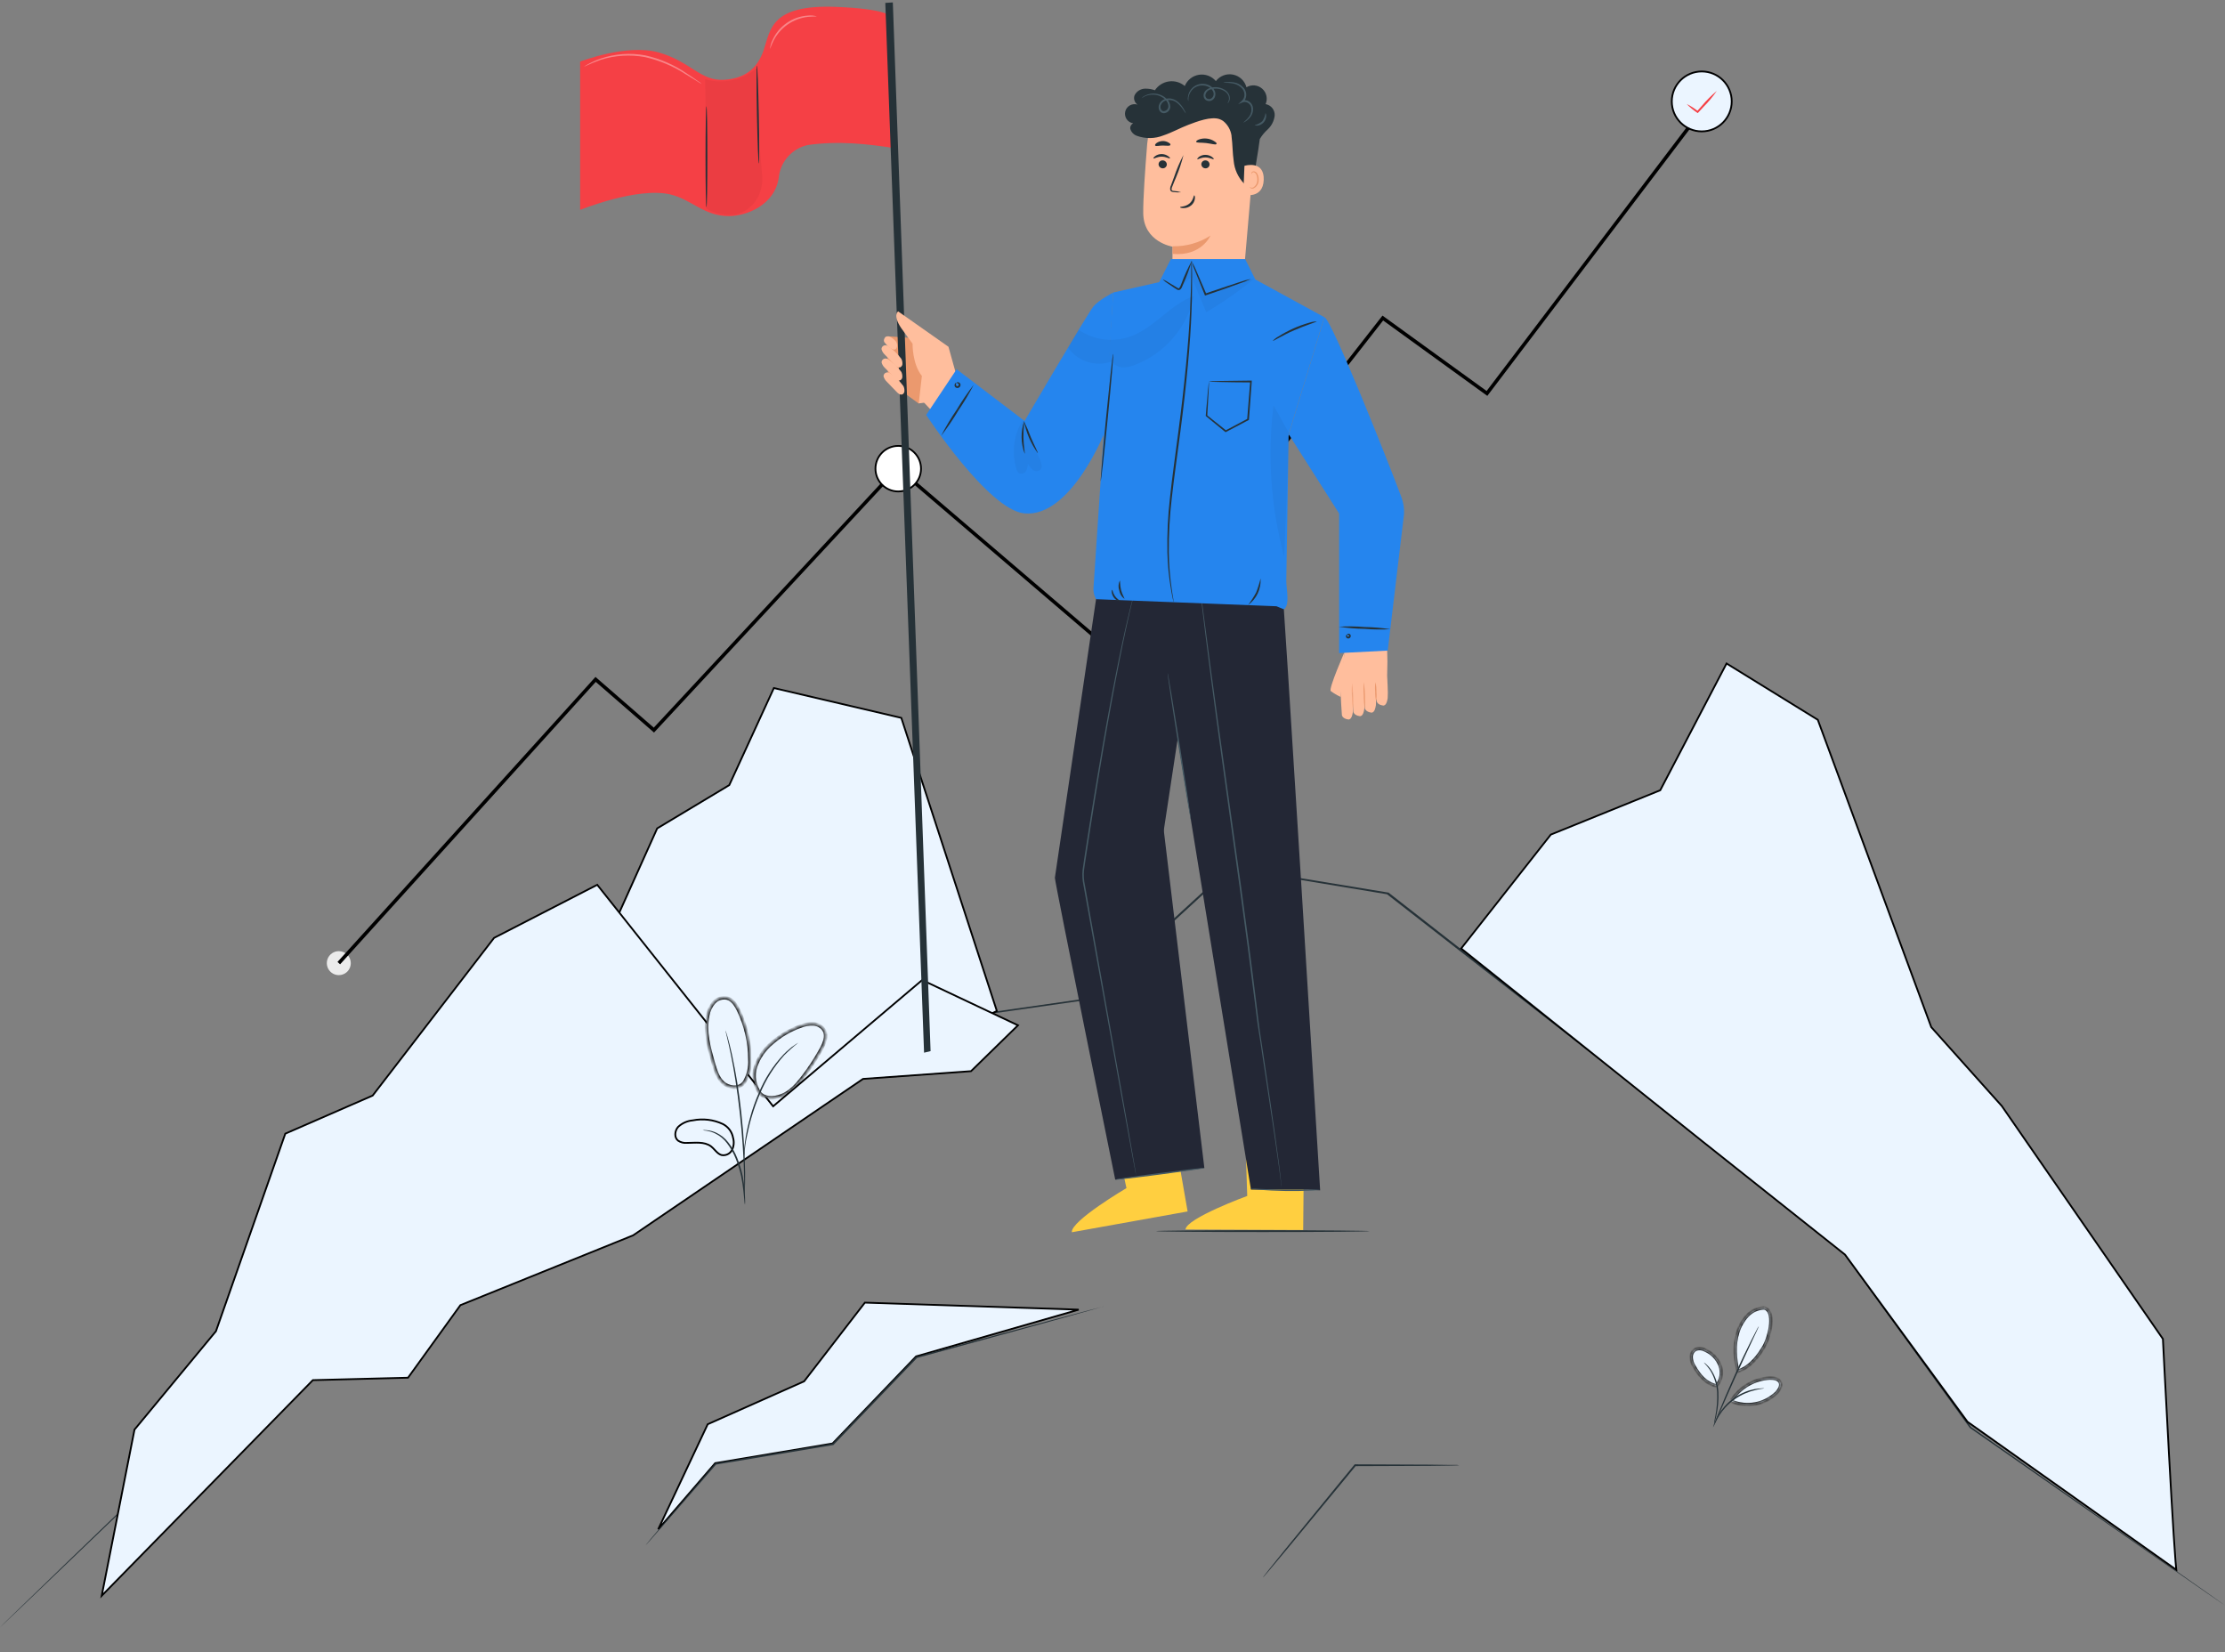 <?xml version="1.0" encoding="UTF-8"?> <svg xmlns="http://www.w3.org/2000/svg" width="629" height="467" viewBox="0 0 629 467" fill="none"><rect x="0" y="0" width="629" height="467" fill="#808080" stroke="none"/> <path d="M412.55 414.22C412.357 414.237 412.163 414.237 411.97 414.22L410.3 414.27L404.09 414.35L383.09 414.43L383.29 414.34L379.61 418.82L363.71 438.06L358.84 443.85L357.5 445.41C357.353 445.601 357.185 445.775 357 445.93C357.124 445.722 357.264 445.525 357.42 445.34L358.69 443.72L363.42 437.83L379.21 418.49C380.47 416.96 381.71 415.49 382.89 414.01L382.97 413.92H383.09L404.09 414.01L410.3 414.09H411.97C412.168 414.111 412.362 414.155 412.55 414.22Z" fill="#263238"></path> <path d="M227.261 390.488L227.319 390.463L227.358 390.413L244.499 368.214L304.937 370.198L259.051 383.39L258.986 383.408L258.939 383.457L235.367 408.027L202.268 413.573L202.179 413.588L202.12 413.657L186.078 432.277L200.066 402.591L227.261 390.488Z" fill="#EBF5FF" stroke="black" stroke-width="0.5"></path> <path d="M0 460C0 460 0.393 459.589 1.207 458.797L4.814 455.288L18.796 441.753C31.002 429.973 48.754 412.859 70.913 391.505V391.445H71.008L107.15 387.515L106.96 387.605C112.181 380.587 117.81 373.138 123.587 365.358H123.668L186.051 339.883L266.512 288.03H266.58H266.675L307.441 282.195L307.238 282.285L328.014 263.166L347.678 245.12L347.814 245H348.031L392.418 252.299H392.527L392.594 252.359L519.816 351.613C533.92 371.143 546.464 388.487 557.246 403.405L610.136 440.5L624.186 450.375L627.793 452.932C628.607 453.503 629 453.804 629 453.804L627.752 452.962L624.104 450.446L609.973 440.62L556.866 403.626L519.327 351.863L392.025 252.71L392.201 252.79L347.882 245.451L348.234 245.361L328.57 263.407L307.74 282.546L307.658 282.626H307.536L266.756 288.451L266.919 288.391L186.567 340.163L124.089 365.588L124.211 365.508L107.53 387.745V387.825H107.394L71.239 391.725L71.388 391.655C49.174 412.98 31.368 430.053 19.108 441.783L4.923 455.348L1.261 458.827C0.434 459.609 0 460 0 460Z" fill="#263238"></path> <path d="M312.11 369.23L311.86 369.32L311.1 369.55L308.17 370.39L297.17 373.46L259.17 383.87L259.29 383.81C254.61 388.68 249.55 393.96 244.29 399.42L235.64 408.42L235.58 408.48H235.5L202.35 414L202.47 413.93L187.93 430.66L183.93 435.25L182.86 436.44C182.62 436.7 182.48 436.83 182.48 436.83C182.48 436.83 182.59 436.68 182.82 436.4C183.05 436.12 183.4 435.69 183.82 435.17C184.74 434.07 186.07 432.51 187.76 430.51L202.17 413.66L202.22 413.6H202.29L235.45 408L235.31 408.07C238.12 405.14 241.01 402.13 243.95 399.07L258.95 383.47H259H259.06L297.06 373.23L308.06 370.31L311.06 369.55L311.82 369.36L312.11 369.23Z" fill="#263238"></path> <path d="M387.18 348C387.18 348.14 373.66 348.26 356.98 348.26C340.3 348.26 326.77 348.14 326.77 348C326.77 347.86 340.29 347.74 356.98 347.74C373.67 347.74 387.18 347.89 387.18 348Z" fill="#263238"></path> <path d="M316.16 186.33L253.61 132.85L254.26 132.1L316.01 184.89L390.82 89.21L420.26 110.52L480.37 31.29L481.17 31.89L420.46 111.9L391.01 90.59L316.16 186.33Z" fill="black"></path> <path d="M99.17 272.25C99.17 272.921 98.971 273.576 98.599 274.134C98.226 274.691 97.697 275.126 97.077 275.382C96.458 275.639 95.776 275.706 95.119 275.575C94.461 275.444 93.857 275.122 93.383 274.647C92.909 274.173 92.586 273.569 92.455 272.912C92.325 272.254 92.392 271.573 92.648 270.953C92.905 270.334 93.339 269.804 93.897 269.432C94.454 269.059 95.11 268.86 95.78 268.86C96.679 268.86 97.541 269.218 98.177 269.853C98.813 270.489 99.17 271.351 99.17 272.25Z" fill="#EBEBEB"></path> <path d="M96.15 272.58L95.41 271.91L168.34 191.35L184.82 205.68L250.54 134.98L251.27 135.66L184.89 207.07L168.42 192.75L96.15 272.58Z" fill="black"></path> <path d="M260.37 132.48C260.37 136.037 257.487 138.92 253.93 138.92C250.374 138.92 247.49 136.037 247.49 132.48C247.49 128.923 250.374 126.04 253.93 126.04C257.487 126.04 260.37 128.923 260.37 132.48Z" fill="white" stroke="black" stroke-width="0.5"></path> <path d="M489.55 28.67C489.55 33.348 485.758 37.14 481.08 37.14C476.403 37.14 472.61 33.348 472.61 28.67C472.61 23.992 476.403 20.2 481.08 20.2C485.758 20.2 489.55 23.992 489.55 28.67Z" fill="#EBF5FF" stroke="black" stroke-width="0.5"></path> <path d="M485.34 25.69C484.21 27.325 482.935 28.854 481.53 30.26L480.09 31.82L479.94 31.98L479.77 31.85C478.701 31.139 477.712 30.314 476.82 29.39C477.965 29.968 479.047 30.662 480.05 31.46H479.73L481.14 29.88C482.418 28.367 483.823 26.965 485.34 25.69Z" fill="#F54045"></path> <path d="M206.099 221.965L206.165 221.925L206.197 221.855L218.772 194.49L254.796 202.922L281.805 285.771L240.02 306.306L240.01 306.311L240 306.317L206.026 327.033L166.041 278.032L185.786 234.164L206.099 221.965Z" fill="#EBF5FF" stroke="black" stroke-width="0.5"></path> <path d="M218.757 312.548L260.691 277.032L287.773 289.825L274.502 302.791L244.043 304.97L243.976 304.974L243.92 305.012L178.965 349.2L130.226 368.895L130.16 368.922L130.117 368.98L115.348 389.434L88.546 390.118L88.445 390.121L88.374 390.193L28.755 451.062L38.023 404.111L61.024 376.324L61.052 376.289L61.067 376.247L80.65 320.454L105.286 309.715L105.345 309.69L105.384 309.639L139.671 265.115L168.837 250.108L218.4 312.513L218.56 312.715L218.757 312.548Z" fill="#EBF5FF" stroke="black" stroke-width="0.5"></path> <path d="M545.941 290.297L545.957 290.341L545.989 290.377L565.911 312.65L611.444 378.477L611.45 378.594L611.478 379.142C611.502 379.622 611.538 380.325 611.584 381.221C611.676 383.013 611.807 385.574 611.967 388.648C612.287 394.795 612.72 402.996 613.171 411.21C613.622 419.423 614.093 427.651 614.488 433.85C614.685 436.95 614.864 439.544 615.013 441.376C615.087 442.292 615.154 443.02 615.211 443.527C615.22 443.602 615.229 443.674 615.237 443.74L556.199 401.894L521.604 354.675L521.584 354.648L521.558 354.627L481.273 322.631L481.272 322.631L413.062 268.11L438.41 235.914L469.258 223.42L469.344 223.385L469.386 223.304L488.089 187.546L513.885 203.468L545.941 290.297Z" fill="#EBF5FF" stroke="black" stroke-width="0.5"></path> <mask id="path-15-inside-1" fill="white"> <path d="M210.48 305.87C208.87 308.16 205.74 307.4 204.29 306C202.84 304.6 202.23 302.57 201.67 300.63C200.4 296.2 199.11 291.56 200.06 287.05C200.287 285.679 200.89 284.399 201.8 283.35C202.258 282.834 202.844 282.448 203.499 282.23C204.154 282.012 204.854 281.971 205.53 282.11C207.11 282.53 208.09 284.11 208.8 285.54C210.883 289.875 211.976 294.62 212 299.43C212.145 301.68 211.616 303.922 210.48 305.87Z"></path> </mask> <path d="M210.48 305.87C208.87 308.16 205.74 307.4 204.29 306C202.84 304.6 202.23 302.57 201.67 300.63C200.4 296.2 199.11 291.56 200.06 287.05C200.287 285.679 200.89 284.399 201.8 283.35C202.258 282.834 202.844 282.448 203.499 282.23C204.154 282.012 204.854 281.971 205.53 282.11C207.11 282.53 208.09 284.11 208.8 285.54C210.883 289.875 211.976 294.62 212 299.43C212.145 301.68 211.616 303.922 210.48 305.87Z" fill="#EBF5FF"></path> <path d="M201.67 300.63L201.189 300.768L201.19 300.768L201.67 300.63ZM200.06 287.05L200.549 287.153L200.552 287.142L200.553 287.132L200.06 287.05ZM201.8 283.35L201.426 283.018L201.423 283.022L201.8 283.35ZM205.53 282.11L205.659 281.627L205.645 281.623L205.631 281.62L205.53 282.11ZM208.8 285.54L209.251 285.323L209.248 285.317L208.8 285.54ZM212 299.43L211.5 299.432L211.5 299.447L211.501 299.462L212 299.43ZM210.071 305.582C209.386 306.557 208.386 306.889 207.359 306.82C206.312 306.749 205.278 306.259 204.637 305.64L203.943 306.36C204.752 307.141 206.008 307.731 207.291 307.817C208.594 307.905 209.964 307.473 210.889 306.157L210.071 305.582ZM204.637 305.64C203.299 304.348 202.717 302.454 202.151 300.491L201.19 300.768C201.743 302.685 202.381 304.852 203.943 306.36L204.637 305.64ZM202.151 300.492C200.875 296.04 199.629 291.521 200.549 287.153L199.571 286.947C198.591 291.598 199.926 296.359 201.189 300.768L202.151 300.492ZM200.553 287.132C200.765 285.852 201.328 284.657 202.178 283.678L201.423 283.022C200.451 284.141 199.809 285.507 199.567 286.968L200.553 287.132ZM202.174 283.682C202.574 283.232 203.085 282.894 203.657 282.704L203.341 281.756C202.603 282.001 201.943 282.436 201.426 283.018L202.174 283.682ZM203.657 282.704C204.228 282.514 204.84 282.478 205.429 282.6L205.631 281.62C204.869 281.463 204.079 281.51 203.341 281.756L203.657 282.704ZM205.402 282.593C206.061 282.768 206.62 283.192 207.11 283.77C207.602 284.349 208.003 285.059 208.352 285.762L209.248 285.317C208.887 284.591 208.443 283.795 207.873 283.123C207.3 282.448 206.579 281.871 205.659 281.627L205.402 282.593ZM208.349 285.756C210.4 290.025 211.476 294.696 211.5 299.432L212.5 299.427C212.476 294.543 211.366 289.726 209.251 285.323L208.349 285.756ZM211.501 299.462C211.64 301.613 211.134 303.756 210.048 305.618L210.912 306.122C212.098 304.088 212.65 301.747 212.499 299.398L211.501 299.462Z" fill="black" mask="url(#path-15-inside-1)"></path> <path d="M195.822 316.699L195.836 316.698L195.849 316.695C198.717 316.123 201.693 316.483 204.34 317.725C205.09 318.104 205.742 318.653 206.244 319.327C206.747 320.002 207.086 320.785 207.234 321.614L207.236 321.627L207.24 321.64C207.581 322.815 207.456 324.076 206.89 325.16C206.601 325.667 206.158 326.069 205.625 326.307C205.094 326.545 204.502 326.608 203.933 326.488C203.364 326.31 202.903 325.927 202.447 325.464C202.317 325.333 202.185 325.192 202.051 325.049C201.728 324.703 201.39 324.342 201.025 324.054L201.025 324.054L201.02 324.05C200.048 323.323 198.901 323.082 197.731 323.017C197.146 322.984 196.549 322.995 195.96 323.014C195.821 323.019 195.683 323.024 195.546 323.028C195.097 323.044 194.655 323.06 194.22 323.06H194.208L194.196 323.061C193.308 323.145 192.418 322.918 191.678 322.419C191.124 321.974 190.879 321.29 190.902 320.562C190.925 319.831 191.219 319.079 191.708 318.535C192.837 317.482 194.285 316.836 195.822 316.699Z" fill="#EBF5FF" stroke="black" stroke-width="0.5"></path> <mask id="path-18-inside-2" fill="white"> <path d="M214.89 309.16C214.067 308.079 213.519 306.814 213.292 305.475C213.066 304.135 213.168 302.761 213.59 301.47C214.476 298.891 216.054 296.604 218.15 294.86C220.531 292.741 223.303 291.107 226.31 290.05C227.473 289.577 228.726 289.366 229.98 289.43C230.606 289.465 231.214 289.652 231.751 289.977C232.288 290.301 232.738 290.752 233.06 291.29C233.91 292.93 233.06 294.91 232.2 296.53C230.633 299.388 228.841 302.116 226.84 304.69C225.24 306.76 223.4 308.81 220.95 309.74C218.5 310.67 215.95 310.57 214.66 308.87"></path> </mask> <path d="M214.89 309.16C214.067 308.079 213.519 306.814 213.292 305.475C213.066 304.135 213.168 302.761 213.59 301.47C214.476 298.891 216.054 296.604 218.15 294.86C220.531 292.741 223.303 291.107 226.31 290.05C227.473 289.577 228.726 289.366 229.98 289.43C230.606 289.465 231.214 289.652 231.751 289.977C232.288 290.301 232.738 290.752 233.06 291.29C233.91 292.93 233.06 294.91 232.2 296.53C230.633 299.388 228.841 302.116 226.84 304.69C225.24 306.76 223.4 308.81 220.95 309.74C218.5 310.67 215.95 310.57 214.66 308.87" fill="#EBF5FF"></path> <path d="M213.59 301.47L213.117 301.307L213.115 301.314L213.59 301.47ZM218.15 294.86L218.47 295.244L218.476 295.239L218.482 295.233L218.15 294.86ZM226.31 290.05L226.476 290.521L226.487 290.517L226.498 290.513L226.31 290.05ZM229.98 289.43L230.008 288.93L230.006 288.93L229.98 289.43ZM233.06 291.29L233.504 291.06L233.497 291.046L233.489 291.033L233.06 291.29ZM232.2 296.53L232.638 296.77L232.642 296.764L232.2 296.53ZM226.84 304.69L226.445 304.383L226.444 304.384L226.84 304.69ZM215.288 308.857C214.514 307.84 213.998 306.651 213.785 305.392L212.799 305.558C213.039 306.978 213.62 308.317 214.492 309.463L215.288 308.857ZM213.785 305.392C213.572 304.132 213.668 302.839 214.065 301.625L213.115 301.314C212.668 302.683 212.559 304.139 212.799 305.558L213.785 305.392ZM214.063 301.632C214.92 299.14 216.444 296.93 218.47 295.244L217.83 294.475C215.664 296.278 214.033 298.641 213.117 301.307L214.063 301.632ZM218.482 295.233C220.815 293.157 223.53 291.557 226.476 290.521L226.144 289.578C223.076 290.657 220.247 292.324 217.818 294.486L218.482 295.233ZM226.498 290.513C227.594 290.068 228.774 289.869 229.955 289.929L230.006 288.93C228.679 288.863 227.353 289.086 226.122 289.586L226.498 290.513ZM229.952 289.929C230.497 289.959 231.026 290.123 231.493 290.405L232.01 289.549C231.403 289.182 230.716 288.97 230.008 288.93L229.952 289.929ZM231.493 290.405C231.96 290.687 232.351 291.079 232.631 291.547L233.489 291.033C233.124 290.425 232.617 289.915 232.01 289.549L231.493 290.405ZM232.616 291.52C232.967 292.197 232.982 292.969 232.785 293.802C232.586 294.64 232.184 295.493 231.758 296.295L232.642 296.764C233.076 295.946 233.529 295 233.758 294.032C233.988 293.061 234.003 292.022 233.504 291.06L232.616 291.52ZM231.762 296.289C230.207 299.124 228.43 301.83 226.445 304.383L227.235 304.997C229.252 302.402 231.059 299.651 232.638 296.77L231.762 296.289ZM226.444 304.384C224.848 306.449 223.081 308.396 220.773 309.272L221.127 310.207C223.719 309.223 225.632 307.07 227.236 304.995L226.444 304.384ZM220.773 309.272C218.383 310.179 216.139 309.991 215.058 308.567L214.262 309.172C215.761 311.148 218.617 311.16 221.127 310.207L220.773 309.272Z" fill="black" mask="url(#path-18-inside-2)"></path> <path d="M210.59 340.52C210.507 340.192 210.457 339.857 210.44 339.52C210.37 338.76 210.27 337.8 210.16 336.67C210.019 335.267 209.805 333.871 209.52 332.49C209.149 330.808 208.64 329.159 208 327.56C207.379 325.96 206.53 324.458 205.48 323.1C204.635 321.987 203.547 321.081 202.3 320.45C201.457 320.03 200.552 319.747 199.62 319.61C199.283 319.593 198.948 319.543 198.62 319.46C198.972 319.423 199.328 319.423 199.68 319.46C200.646 319.528 201.592 319.772 202.47 320.18C203.782 320.797 204.933 321.711 205.83 322.85C206.925 324.23 207.805 325.767 208.44 327.41C209.086 329.03 209.592 330.703 209.95 332.41C210.221 333.807 210.408 335.22 210.51 336.64C210.6 337.85 210.63 338.83 210.65 339.51C210.656 339.848 210.636 340.185 210.59 340.52Z" fill="#263238"></path> <path d="M210.39 338.33C210.364 338.167 210.364 338.002 210.39 337.84V336.46C210.39 335.26 210.39 333.52 210.33 331.37C210.23 327.07 209.86 321.14 209.14 314.62C208.42 308.1 207.47 302.24 206.6 298.03C206.39 297.03 206.19 296.03 205.99 295.2C205.79 294.37 205.65 293.64 205.49 293.06C205.33 292.48 205.26 292.06 205.17 291.72C205.119 291.565 205.092 291.403 205.09 291.24C205.159 291.384 205.212 291.535 205.25 291.69C205.36 292.04 205.49 292.48 205.66 293.02C205.83 293.56 206.02 294.31 206.23 295.14C206.44 295.97 206.67 296.91 206.9 297.97C208.088 303.454 208.979 308.999 209.57 314.58C210.29 321.11 210.57 327.06 210.64 331.36C210.64 333.52 210.64 335.26 210.56 336.46C210.56 337.03 210.5 337.46 210.48 337.85C210.462 338.012 210.432 338.172 210.39 338.33Z" fill="#263238"></path> <path d="M210.36 326.86C210.325 326.377 210.325 325.893 210.36 325.41C210.36 324.48 210.54 323.14 210.8 321.49C211.12 319.564 211.547 317.658 212.08 315.78C212.713 313.472 213.512 311.213 214.47 309.02C216.123 304.986 218.495 301.286 221.47 298.1C221.986 297.554 222.537 297.043 223.12 296.57C223.37 296.35 223.6 296.14 223.83 295.97L224.47 295.53C224.852 295.238 225.256 294.977 225.68 294.75C224.275 295.853 222.939 297.042 221.68 298.31C218.799 301.522 216.486 305.201 214.84 309.19C213.897 311.369 213.095 313.607 212.44 315.89C211.81 317.99 211.44 319.89 211.08 321.54C210.72 323.19 210.61 324.54 210.51 325.42C210.496 325.903 210.446 326.384 210.36 326.86Z" fill="#263238"></path> <mask id="path-23-inside-3" fill="white"> <path d="M498.86 369.68C497.933 369.693 497.018 369.894 496.171 370.271C495.324 370.647 494.561 371.191 493.93 371.87C492.674 373.235 491.747 374.87 491.22 376.65C490.11 380.05 490.46 384.16 491.22 387.65C495.03 386.52 497.55 382.65 498.71 380.65C500.53 377.43 501.88 370.5 498.83 369.71"></path> </mask> <path d="M498.86 369.68C497.933 369.693 497.018 369.894 496.171 370.271C495.324 370.647 494.561 371.191 493.93 371.87C492.674 373.235 491.747 374.87 491.22 376.65C490.11 380.05 490.46 384.16 491.22 387.65C495.03 386.52 497.55 382.65 498.71 380.65C500.53 377.43 501.88 370.5 498.83 369.71" fill="#EBF5FF"></path> <path d="M493.93 371.87L493.564 371.529L493.562 371.531L493.93 371.87ZM491.22 376.65L491.695 376.805L491.699 376.792L491.22 376.65ZM491.22 387.65L490.731 387.756L490.846 388.282L491.362 388.129L491.22 387.65ZM498.71 380.65L499.143 380.901L499.145 380.896L498.71 380.65ZM498.853 369.18C497.858 369.194 496.877 369.41 495.968 369.814L496.374 370.728C497.16 370.379 498.008 370.192 498.867 370.18L498.853 369.18ZM495.968 369.814C495.059 370.217 494.241 370.801 493.564 371.529L494.296 372.21C494.882 371.581 495.588 371.076 496.374 370.728L495.968 369.814ZM493.562 371.531C492.254 372.953 491.289 374.655 490.741 376.508L491.699 376.792C492.205 375.086 493.093 373.518 494.298 372.208L493.562 371.531ZM490.745 376.495C489.593 380.021 489.965 384.236 490.731 387.756L491.709 387.543C490.955 384.084 490.627 380.079 491.695 376.805L490.745 376.495ZM491.362 388.129C493.386 387.529 495.041 386.21 496.327 384.815C497.614 383.417 498.555 381.913 499.142 380.901L498.277 380.399C497.705 381.386 496.806 382.818 495.591 384.137C494.374 385.459 492.864 386.64 491.078 387.17L491.362 388.129ZM499.145 380.896C500.093 379.219 500.905 376.611 501.095 374.309C501.189 373.16 501.132 372.042 500.828 371.14C500.519 370.226 499.932 369.479 498.955 369.226L498.705 370.194C499.253 370.336 499.641 370.751 499.88 371.46C500.123 372.179 500.187 373.143 500.098 374.227C499.92 376.394 499.147 378.86 498.275 380.404L499.145 380.896Z" fill="black" mask="url(#path-23-inside-3)"></path> <mask id="path-25-inside-4" fill="white"> <path d="M485.27 391.76C485.932 390.964 486.373 390.009 486.549 388.989C486.725 387.969 486.628 386.92 486.27 385.95C485.893 384.985 485.329 384.104 484.61 383.359C483.891 382.614 483.031 382.019 482.08 381.61C481.664 381.372 481.201 381.229 480.724 381.191C480.247 381.153 479.768 381.221 479.32 381.39C478.933 381.613 478.612 381.936 478.39 382.324C478.169 382.712 478.055 383.153 478.06 383.6C478.089 384.499 478.355 385.375 478.83 386.14C480.32 388.81 482.25 391.14 485.25 391.76"></path> </mask> <path d="M485.27 391.76C485.932 390.964 486.373 390.009 486.549 388.989C486.725 387.969 486.628 386.92 486.27 385.95C485.893 384.985 485.329 384.104 484.61 383.359C483.891 382.614 483.031 382.019 482.08 381.61C481.664 381.372 481.201 381.229 480.724 381.191C480.247 381.153 479.768 381.221 479.32 381.39C478.933 381.613 478.612 381.936 478.39 382.324C478.169 382.712 478.055 383.153 478.06 383.6C478.089 384.499 478.355 385.375 478.83 386.14C480.32 388.81 482.25 391.14 485.25 391.76" fill="#EBF5FF"></path> <path d="M486.27 385.95L486.739 385.776L486.736 385.768L486.27 385.95ZM482.08 381.61L481.831 382.044L481.856 382.058L481.882 382.069L482.08 381.61ZM479.32 381.39L479.143 380.922L479.105 380.936L479.07 380.957L479.32 381.39ZM478.06 383.6L477.56 383.605L477.56 383.616L478.06 383.6ZM478.83 386.14L479.266 385.896L479.261 385.886L479.254 385.876L478.83 386.14ZM485.654 392.08C486.373 391.217 486.851 390.18 487.042 389.073L486.056 388.904C485.896 389.837 485.492 390.712 484.886 391.44L485.654 392.08ZM487.042 389.073C487.232 387.967 487.128 386.83 486.739 385.776L485.801 386.123C486.129 387.011 486.217 387.97 486.056 388.904L487.042 389.073ZM486.736 385.768C486.335 384.741 485.735 383.805 484.97 383.012L484.25 383.707C484.924 384.404 485.452 385.228 485.804 386.131L486.736 385.768ZM484.97 383.012C484.205 382.219 483.289 381.587 482.278 381.15L481.882 382.069C482.772 382.452 483.577 383.009 484.25 383.707L484.97 383.012ZM482.328 381.176C481.849 380.901 481.315 380.736 480.764 380.693L480.685 381.689C481.088 381.722 481.48 381.842 481.831 382.044L482.328 381.176ZM480.764 380.693C480.214 380.649 479.66 380.727 479.143 380.922L479.496 381.857C479.875 381.715 480.281 381.657 480.685 381.689L480.764 380.693ZM479.07 380.957C478.606 381.224 478.221 381.611 477.956 382.076L478.825 382.572C479.002 382.26 479.259 382.002 479.57 381.823L479.07 380.957ZM477.956 382.076C477.691 382.542 477.554 383.069 477.56 383.605L478.56 383.594C478.556 383.236 478.647 382.883 478.825 382.572L477.956 382.076ZM477.56 383.616C477.592 384.603 477.884 385.565 478.405 386.403L479.254 385.876C478.826 385.186 478.586 384.395 478.559 383.583L477.56 383.616ZM478.393 386.383C479.902 389.087 481.927 391.584 485.149 392.249L485.351 391.27C482.572 390.696 480.738 388.532 479.266 385.896L478.393 386.383Z" fill="black" mask="url(#path-25-inside-4)"></path> <path d="M484.5 402.94C484.613 402.716 484.69 402.477 484.73 402.23C484.85 401.76 485.01 401.08 485.19 400.23C485.688 398.023 485.89 395.76 485.79 393.5C485.669 391.217 484.933 389.009 483.66 387.11C483.264 386.545 482.801 386.032 482.28 385.58C482.104 385.395 481.893 385.245 481.66 385.14C482.303 385.801 482.891 386.514 483.42 387.27C484.603 389.155 485.291 391.308 485.42 393.53C485.514 395.757 485.353 397.989 484.94 400.18C484.737 401.09 484.591 402.012 484.5 402.94Z" fill="#263238"></path> <path d="M497.23 374.84C496.989 375.176 496.782 375.534 496.61 375.91C496.23 376.62 495.7 377.64 495.06 378.91C493.78 381.45 492.06 385 490.28 388.96C488.5 392.92 486.96 396.55 485.9 399.2C485.36 400.52 484.9 401.59 484.67 402.34C484.504 402.718 484.37 403.109 484.27 403.51C484.486 403.159 484.667 402.787 484.81 402.4L486.16 399.31C487.29 396.69 488.86 393.09 490.65 389.13C492.44 385.17 494.11 381.61 495.32 379.03L496.75 375.97C496.937 375.605 497.098 375.228 497.23 374.84Z" fill="#263238"></path> <mask id="path-29-inside-5" fill="white"> <path d="M489.5 395.79C490.685 393.954 492.292 392.428 494.186 391.337C496.08 390.247 498.207 389.624 500.39 389.52C501.49 389.52 502.82 389.71 503.28 390.71C503.74 391.71 503.04 392.88 502.28 393.71C500.621 395.332 498.52 396.427 496.241 396.858C493.961 397.288 491.606 397.035 489.47 396.13"></path> </mask> <path d="M489.5 395.79C490.685 393.954 492.292 392.428 494.186 391.337C496.08 390.247 498.207 389.624 500.39 389.52C501.49 389.52 502.82 389.71 503.28 390.71C503.74 391.71 503.04 392.88 502.28 393.71C500.621 395.332 498.52 396.427 496.241 396.858C493.961 397.288 491.606 397.035 489.47 396.13" fill="#EBF5FF"></path> <path d="M500.39 389.52V389.02H500.378L500.366 389.021L500.39 389.52ZM502.28 393.71L502.629 394.068L502.639 394.058L502.648 394.048L502.28 393.71ZM489.92 396.061C491.062 394.292 492.61 392.821 494.435 391.77L493.936 390.904C491.974 392.034 490.309 393.616 489.08 395.519L489.92 396.061ZM494.435 391.77C496.26 390.72 498.31 390.119 500.413 390.019L500.366 389.021C498.104 389.128 495.899 389.774 493.936 390.904L494.435 391.77ZM500.39 390.02C500.919 390.02 501.465 390.067 501.919 390.215C502.37 390.362 502.674 390.59 502.825 390.919L503.734 390.501C503.425 389.83 502.835 389.463 502.23 389.265C501.629 389.068 500.961 389.02 500.39 389.02V390.02ZM502.825 390.919C502.978 391.251 502.955 391.64 502.774 392.085C502.592 392.532 502.269 392.982 501.911 393.372L502.648 394.048C503.051 393.608 503.457 393.058 503.7 392.463C503.944 391.865 504.041 391.17 503.734 390.501L502.825 390.919ZM501.93 393.353C500.342 394.905 498.33 395.954 496.148 396.366L496.334 397.349C498.71 396.9 500.9 395.758 502.629 394.068L501.93 393.353ZM496.148 396.366C493.965 396.779 491.71 396.536 489.665 395.67L489.275 396.59C491.501 397.534 493.957 397.798 496.334 397.349L496.148 396.366Z" fill="black" mask="url(#path-29-inside-5)"></path> <path d="M498.74 392.44C498.501 392.405 498.259 392.405 498.02 392.44C497.736 392.438 497.451 392.458 497.17 392.5C496.798 392.531 496.427 392.581 496.06 392.65C495.104 392.829 494.169 393.107 493.27 393.48C492.163 393.936 491.11 394.513 490.13 395.2C489.164 395.904 488.276 396.708 487.48 397.6C486.837 398.334 486.271 399.131 485.79 399.98C485.599 400.302 485.428 400.636 485.28 400.98C485.152 401.23 485.045 401.491 484.96 401.76C484.861 401.98 484.79 402.212 484.75 402.45C484.83 402.45 485.17 401.51 486.03 400.13C486.534 399.317 487.113 398.554 487.76 397.85C489.336 396.128 491.262 394.764 493.41 393.85C494.284 393.47 495.191 393.172 496.12 392.96C497.71 392.53 498.74 392.52 498.74 392.44Z" fill="#263238"></path> <path d="M392.22 187C392.22 187 392.15 181.31 391.91 181.27L380.22 183.87C380.1 184.61 378.63 193.94 378.88 194.87L392 198.5C392 198.5 392.22 187.33 392.22 187Z" fill="#FFBE9D"></path> <path d="M392.23 197.63C392.23 197.63 392.23 197.53 392.29 197.38C392.43 196.1 392.29 190.54 391.67 190.31C391.05 190.08 389.01 190.47 388.87 191.21C388.73 191.95 389.19 198.21 389.19 198.21C389.19 198.21 389.32 199.21 390.98 199.43C392 199.57 392.23 197.63 392.23 197.63Z" fill="#FFBE9D"></path> <path d="M388.9 199.63C388.9 199.63 388.9 199.53 388.96 199.38C389.09 198.1 389.01 192.54 388.33 192.31C387.65 192.08 385.67 192.47 385.54 193.21C385.41 193.95 385.85 200.21 385.85 200.21C385.85 200.21 385.99 201.21 387.65 201.43C388.67 201.57 388.9 199.63 388.9 199.63Z" fill="#FFBE9D"></path> <path d="M385.64 200.63C385.64 200.63 385.64 200.53 385.69 200.37C385.83 199.1 385.75 193.54 385.07 193.3C384.39 193.06 382.41 193.47 382.28 194.2C382.15 194.93 382.59 201.2 382.59 201.2C382.59 201.2 382.73 202.2 384.38 202.43C385.41 202.57 385.64 200.63 385.64 200.63Z" fill="#FFBE9D"></path> <path d="M382.39 201.57C382.39 201.57 382.39 201.47 382.45 201.31C382.58 200.04 382.5 194.48 381.82 194.24C381.14 194 379.16 194.41 379.03 195.14C378.9 195.87 379.35 202.14 379.35 202.14C379.35 202.14 379.48 203.14 381.14 203.37C382.16 203.5 382.39 201.57 382.39 201.57Z" fill="#FFBE9D"></path> <path d="M388.85 192.83C389.044 193.72 389.131 194.63 389.11 195.54C389.2 196.433 389.17 197.335 389.02 198.22C388.826 197.33 388.739 196.421 388.76 195.51C388.669 194.617 388.699 193.715 388.85 192.83Z" fill="#EB996E"></path> <path d="M385.57 192.81C385.893 195.367 385.983 197.947 385.84 200.52C385.628 199.248 385.525 197.96 385.53 196.67C385.428 195.385 385.441 194.093 385.57 192.81Z" fill="#EB996E"></path> <g opacity="0.78"> <path opacity="0.78" d="M382.24 193.09C382.563 195.647 382.653 198.227 382.51 200.8C382.298 199.528 382.194 198.24 382.2 196.95C382.097 195.665 382.111 194.373 382.24 193.09Z" fill="#EB996E"></path> </g> <path d="M380.15 184.18C380.15 184.18 375.52 194.69 376.2 195.34C377.073 195.99 378.011 196.546 379 197L380.15 184.18Z" fill="#FFBE9D"></path> <path d="M354.56 43.18L351.17 82.49L331.48 80.92C331.36 78.62 331.48 69.73 331.48 69.73C331.48 69.73 323.29 68.45 323.19 60.26C323.14 56.26 323.71 48.06 324.31 40.65C324.627 36.699 326.48 33.03 329.472 30.43C332.463 27.83 336.354 26.505 340.31 26.74C342.336 26.853 344.319 27.372 346.141 28.266C347.962 29.16 349.586 30.41 350.915 31.944C352.244 33.477 353.252 35.262 353.878 37.192C354.504 39.122 354.736 41.158 354.56 43.18Z" fill="#FFBE9D"></path> <path d="M331.51 69.61C335.289 69.695 339.008 68.65 342.19 66.61C342.19 66.61 339.67 72.51 331.49 71.77L331.51 69.61Z" fill="#EB996E"></path> <path d="M327.52 46.39C327.52 46.696 327.637 46.99 327.847 47.211C328.057 47.433 328.345 47.565 328.65 47.58C328.951 47.599 329.247 47.499 329.474 47.3C329.701 47.101 329.839 46.821 329.86 46.52C329.863 46.215 329.746 45.921 329.535 45.7C329.324 45.48 329.035 45.351 328.73 45.34C328.581 45.328 328.432 45.346 328.29 45.392C328.148 45.438 328.017 45.513 327.904 45.611C327.791 45.708 327.699 45.828 327.633 45.962C327.567 46.096 327.529 46.241 327.52 46.39Z" fill="#263238"></path> <path d="M326.1 44.78C326.24 44.94 327.1 44.28 328.39 44.28C329.68 44.28 330.57 44.92 330.71 44.76C330.85 44.6 330.63 44.42 330.22 44.13C329.684 43.749 329.042 43.545 328.385 43.545C327.727 43.545 327.086 43.749 326.55 44.13C326.16 44.44 326 44.71 326.1 44.78Z" fill="#263238"></path> <path d="M339.61 46.4C339.61 46.705 339.727 46.997 339.938 47.217C340.148 47.437 340.436 47.567 340.74 47.58C340.889 47.591 341.038 47.572 341.179 47.524C341.321 47.477 341.451 47.401 341.563 47.303C341.675 47.204 341.766 47.084 341.83 46.949C341.895 46.815 341.932 46.669 341.94 46.52C341.945 46.216 341.831 45.922 341.621 45.701C341.412 45.48 341.124 45.351 340.82 45.34C340.67 45.328 340.52 45.346 340.377 45.393C340.235 45.44 340.103 45.515 339.99 45.614C339.878 45.713 339.786 45.833 339.72 45.968C339.655 46.103 339.617 46.25 339.61 46.4Z" fill="#263238"></path> <path d="M338.47 45C338.62 45.15 339.47 44.49 340.76 44.5C342.05 44.51 342.94 45.13 343.08 44.98C343.22 44.83 343 44.63 342.6 44.34C342.053 43.965 341.404 43.767 340.74 43.77C340.085 43.763 339.446 43.97 338.92 44.36C338.53 44.67 338.4 45 338.47 45Z" fill="#263238"></path> <path d="M333.9 54.35C333.25 54.149 332.579 54.025 331.9 53.98C331.58 53.98 331.27 53.89 331.22 53.67C331.181 53.323 331.254 52.972 331.43 52.67C331.74 51.89 332.05 51.07 332.43 50.22C333.31 48.147 334.022 46.007 334.56 43.82C333.509 45.815 332.623 47.892 331.91 50.03C331.6 50.89 331.29 51.71 331 52.49C330.799 52.878 330.742 53.325 330.84 53.75C330.884 53.865 330.955 53.968 331.048 54.05C331.14 54.132 331.25 54.19 331.37 54.22C331.545 54.273 331.727 54.3 331.91 54.3C332.568 54.4 333.237 54.417 333.9 54.35Z" fill="#263238"></path> <path d="M337.61 55.22C337.4 55.22 337.4 56.58 336.23 57.55C335.06 58.52 333.61 58.37 333.6 58.55C333.59 58.73 333.92 58.81 334.54 58.83C335.341 58.842 336.121 58.569 336.74 58.06C337.335 57.578 337.715 56.881 337.8 56.12C337.85 55.55 337.7 55.22 337.61 55.22Z" fill="#263238"></path> <path d="M338.15 40.08C338.27 40.43 339.53 40.26 341.01 40.44C342.49 40.62 343.68 41.02 343.87 40.72C344.06 40.42 343.75 40.25 343.27 39.92C342.632 39.507 341.906 39.25 341.15 39.17C340.393 39.085 339.627 39.174 338.91 39.43C338.37 39.65 338.09 39.92 338.15 40.08Z" fill="#263238"></path> <path d="M326.56 41.14C326.78 41.43 327.65 41.14 328.69 41.14C329.73 41.14 330.62 41.33 330.82 41.03C331.02 40.73 330.77 40.6 330.39 40.33C329.87 40.007 329.267 39.843 328.655 39.861C328.043 39.879 327.45 40.077 326.95 40.43C326.59 40.71 326.46 41 326.56 41.14Z" fill="#263238"></path> <path d="M360.35 32.69C360.4 31.925 360.166 31.168 359.691 30.566C359.216 29.964 358.536 29.559 357.78 29.43C358.103 28.695 358.184 27.877 358.011 27.093C357.838 26.309 357.419 25.601 356.817 25.07C356.214 24.54 355.458 24.216 354.659 24.144C353.859 24.072 353.058 24.256 352.37 24.67C352.138 23.78 351.662 22.972 350.993 22.34C350.325 21.708 349.493 21.276 348.592 21.093C347.69 20.911 346.755 20.985 345.894 21.308C345.033 21.631 344.279 22.19 343.72 22.92C343.143 22.236 342.399 21.712 341.561 21.4C340.722 21.088 339.817 20.997 338.933 21.137C338.049 21.276 337.216 21.642 336.515 22.198C335.814 22.754 335.268 23.481 334.93 24.31C334.315 23.791 333.597 23.407 332.824 23.184C332.05 22.962 331.238 22.905 330.441 23.018C329.644 23.132 328.88 23.412 328.199 23.842C327.518 24.271 326.936 24.84 326.49 25.51C325.593 25.188 324.643 25.035 323.69 25.06C323.075 25.076 322.476 25.258 321.956 25.587C321.437 25.917 321.016 26.381 320.74 26.93C320.562 27.4 320.548 27.917 320.7 28.396C320.853 28.875 321.163 29.289 321.58 29.57C321.222 29.455 320.844 29.415 320.47 29.453C320.095 29.491 319.733 29.607 319.406 29.792C319.079 29.977 318.793 30.229 318.568 30.53C318.343 30.831 318.182 31.176 318.097 31.542C318.011 31.908 318.003 32.288 318.072 32.658C318.141 33.028 318.286 33.379 318.498 33.69C318.71 34.001 318.983 34.265 319.302 34.464C319.621 34.664 319.978 34.795 320.35 34.85C320.088 34.984 319.869 35.189 319.718 35.442C319.568 35.695 319.492 35.986 319.5 36.28C319.611 36.768 319.846 37.22 320.183 37.591C320.519 37.962 320.945 38.241 321.42 38.4C323.841 39.275 326.498 39.233 328.89 38.28C331.31 37.47 333.55 36.2 335.95 35.28C338.35 34.36 342.36 32.83 344.77 33.68C345.124 33.807 345.46 33.978 345.77 34.19C347.065 35.222 347.916 36.711 348.15 38.35C348.155 38.403 348.155 38.457 348.15 38.51C348.47 40.85 348.42 43.22 348.76 45.51C348.982 47.876 349.993 50.098 351.63 51.82C352.34 52.48 353.63 52.94 354.18 52.16C354.383 51.841 354.484 51.468 354.47 51.09C354.79 47.02 355.67 43.28 356.14 39.3C356.742 38.295 357.49 37.385 358.36 36.6C359.467 35.575 360.172 34.188 360.35 32.69Z" fill="#263238"></path> <path d="M335.93 28.57C335.788 28.226 335.75 27.847 335.82 27.48C335.908 26.452 336.375 25.494 337.13 24.79C337.703 24.273 338.406 23.921 339.163 23.771C339.92 23.622 340.703 23.68 341.43 23.94C341.872 24.085 342.278 24.321 342.622 24.633C342.967 24.945 343.242 25.326 343.43 25.75C343.62 26.233 343.641 26.765 343.49 27.26C343.417 27.526 343.283 27.77 343.099 27.975C342.915 28.18 342.686 28.339 342.43 28.44C342.171 28.543 341.89 28.581 341.613 28.549C341.335 28.518 341.07 28.419 340.84 28.26C340.626 28.09 340.46 27.866 340.358 27.612C340.257 27.358 340.223 27.082 340.26 26.81C340.309 26.309 340.544 25.845 340.92 25.51C341.266 25.204 341.676 24.978 342.12 24.85C342.853 24.627 343.627 24.575 344.383 24.698C345.139 24.821 345.856 25.116 346.48 25.56C346.965 25.911 347.334 26.398 347.54 26.96C347.685 27.385 347.709 27.842 347.61 28.28C347.42 29 347.01 29.22 347.01 29.2C347.208 28.896 347.344 28.557 347.41 28.2C347.468 27.802 347.419 27.395 347.27 27.02C347.056 26.534 346.71 26.118 346.27 25.82C345.686 25.437 345.025 25.188 344.333 25.091C343.641 24.994 342.937 25.052 342.27 25.26C341.897 25.349 341.557 25.543 341.291 25.82C341.025 26.096 340.844 26.444 340.77 26.82C340.741 27.007 340.762 27.197 340.831 27.373C340.899 27.548 341.013 27.703 341.16 27.82C341.319 27.927 341.501 27.993 341.691 28.012C341.881 28.031 342.073 28.003 342.25 27.93C342.604 27.753 342.876 27.447 343.011 27.075C343.145 26.702 343.13 26.292 342.97 25.93C342.806 25.569 342.57 25.244 342.276 24.978C341.982 24.711 341.636 24.508 341.26 24.38C340.608 24.144 339.905 24.082 339.221 24.199C338.538 24.317 337.896 24.61 337.36 25.05C336.642 25.689 336.162 26.553 336 27.5C335.91 28.18 336 28.57 335.93 28.57Z" fill="#455A64"></path> <path d="M345.88 23.34C346.116 23.25 346.367 23.203 346.62 23.2C347.306 23.134 347.998 23.154 348.68 23.26C349.73 23.408 350.701 23.9 351.44 24.66C351.91 25.145 352.206 25.771 352.284 26.442C352.362 27.113 352.216 27.791 351.87 28.37C351.748 28.56 351.6 28.732 351.43 28.88L351.16 28.44C351.482 28.325 351.827 28.289 352.166 28.334C352.506 28.379 352.829 28.505 353.11 28.7C353.638 29.035 354.015 29.562 354.16 30.17C354.261 30.662 354.256 31.169 354.145 31.659C354.035 32.149 353.822 32.609 353.52 33.01C353.135 33.527 352.661 33.971 352.12 34.32C351.74 34.57 351.52 34.67 351.5 34.64C351.48 34.61 351.67 34.46 352 34.17C352.471 33.776 352.885 33.319 353.23 32.81C353.474 32.444 353.642 32.031 353.723 31.598C353.804 31.165 353.796 30.72 353.7 30.29C353.576 29.803 353.268 29.383 352.84 29.12C352.624 28.973 352.377 28.879 352.118 28.844C351.86 28.809 351.597 28.835 351.35 28.92L350.01 29.46L351.09 28.46C351.224 28.343 351.342 28.208 351.44 28.06C351.741 27.566 351.858 26.982 351.77 26.41C351.69 25.869 351.45 25.363 351.08 24.96C350.419 24.26 349.555 23.784 348.61 23.6C347 23.3 345.88 23.45 345.88 23.34Z" fill="#455A64"></path> <path d="M357.74 32C357.8 32 357.95 32.28 357.95 32.78C357.941 33.454 357.687 34.102 357.237 34.604C356.787 35.106 356.17 35.428 355.5 35.51C355 35.51 354.7 35.45 354.71 35.38C355.504 35.187 356.239 34.803 356.85 34.26C357.331 33.593 357.637 32.816 357.74 32Z" fill="#455A64"></path> <path d="M322.75 27.74C322.957 27.476 323.22 27.261 323.52 27.11C324.524 26.554 325.681 26.335 326.819 26.486C327.957 26.637 329.016 27.151 329.84 27.95C330.152 28.239 330.401 28.588 330.573 28.977C330.745 29.366 330.836 29.785 330.84 30.21C330.812 30.706 330.591 31.17 330.224 31.504C329.858 31.839 329.376 32.017 328.88 32C328.623 31.971 328.379 31.872 328.173 31.716C327.967 31.559 327.807 31.35 327.71 31.11C327.519 30.679 327.487 30.193 327.62 29.74C327.748 29.327 327.977 28.951 328.286 28.648C328.595 28.344 328.974 28.122 329.39 28C330.105 27.75 330.885 27.75 331.6 28C332.202 28.221 332.753 28.561 333.22 29C333.877 29.625 334.425 30.355 334.84 31.16C335.016 31.438 335.147 31.742 335.23 32.06C335.016 31.812 334.825 31.544 334.66 31.26C334.202 30.514 333.636 29.84 332.98 29.26C332.53 28.836 331.977 28.534 331.376 28.386C330.776 28.237 330.147 28.245 329.55 28.41C329.216 28.512 328.911 28.692 328.66 28.936C328.41 29.179 328.221 29.479 328.11 29.81C327.92 30.47 328.23 31.37 328.93 31.42C329.279 31.414 329.614 31.277 329.867 31.036C330.121 30.796 330.275 30.469 330.3 30.12C330.297 29.767 330.224 29.418 330.085 29.094C329.946 28.769 329.744 28.476 329.49 28.23C328.594 27.33 327.389 26.805 326.12 26.76C325.257 26.72 324.397 26.884 323.61 27.24C323.333 27.424 323.046 27.591 322.75 27.74Z" fill="#455A64"></path> <path d="M351.8 46.88C351.94 46.82 357.43 45.22 357.25 50.82C357.07 56.42 351.49 55.08 351.48 54.92C351.47 54.76 351.8 46.88 351.8 46.88Z" fill="#FFBE9D"></path> <path d="M353.26 52.86C353.26 52.86 353.36 52.93 353.52 53.01C353.754 53.102 354.015 53.102 354.25 53.01C354.617 52.791 354.92 52.479 355.127 52.105C355.335 51.73 355.439 51.308 355.43 50.88C355.458 50.4 355.383 49.919 355.21 49.47C355.161 49.295 355.071 49.134 354.948 49C354.824 48.866 354.671 48.763 354.5 48.7C354.388 48.664 354.267 48.67 354.158 48.716C354.05 48.761 353.962 48.845 353.91 48.95C353.83 49.1 353.86 49.21 353.83 49.22C353.8 49.23 353.72 49.13 353.77 48.9C353.806 48.761 353.887 48.639 354 48.55C354.158 48.443 354.351 48.4 354.54 48.43C354.769 48.483 354.982 48.593 355.157 48.75C355.332 48.908 355.464 49.108 355.54 49.33C355.759 49.823 355.855 50.362 355.82 50.9C355.833 51.4 355.697 51.891 355.43 52.313C355.163 52.735 354.777 53.068 354.32 53.27C354.17 53.308 354.013 53.312 353.861 53.283C353.709 53.254 353.565 53.191 353.44 53.1C353.27 53 353.24 52.87 353.26 52.86Z" fill="#EB996E"></path> <path d="M314.806 319.08L318.446 335.84C318.446 335.84 302.636 345.16 303.006 348.32L335.736 342.44L331.136 316.1L314.806 319.08Z" fill="#FFCF40"></path> <path d="M352.046 320.92L352.586 338.06C352.586 338.06 335.346 344.37 335.136 347.54L368.406 347.69L368.656 320.95L352.046 320.92Z" fill="#FFCF40"></path> <path d="M315.27 333.45C315.27 333.45 298.27 249.8 298.21 248.12L328.67 232L340.47 330.17L315.27 333.45Z" fill="#232735"></path> <path d="M353.64 336.26L330.08 191.26V160L362.26 163C362.67 164.22 373.2 336.47 373.2 336.47L369.88 336.28H353.64" fill="#232735"></path> <path d="M311.56 157.78L298.21 248.12L328.06 240.88L340.23 160.72L311.56 157.78Z" fill="#232735"></path> <path d="M339.18 165.44C339.18 165.44 339.18 165.59 339.18 165.88L339.32 167.18C339.45 168.33 339.64 170.01 339.89 172.18C340.4 176.5 341.17 182.75 342.17 190.47C344.17 205.9 347.17 227.18 350.43 250.7C352.05 262.47 353.54 273.7 354.81 283.89C355.14 286.44 355.4 288.94 355.81 291.35C356.22 293.76 356.54 296.1 356.88 298.35C357.57 302.87 358.21 307.09 358.79 310.93C359.95 318.63 360.86 324.86 361.46 329.17C361.76 331.32 361.98 332.99 362.11 334.17C362.18 334.74 362.22 335.17 362.24 335.47C362.25 335.58 362.25 335.691 362.24 335.8C362.24 335.89 362.19 335.8 362.19 335.8C362.19 335.8 362.26 335.8 362.25 335.8C362.262 335.687 362.262 335.573 362.25 335.46C362.25 335.17 362.25 334.73 362.16 334.16C362.06 333.02 361.86 331.34 361.59 329.16C361.04 324.85 360.17 318.61 359.05 310.91C358.48 307.06 357.86 302.84 357.19 298.32C356.85 296.06 356.497 293.727 356.13 291.32C355.78 288.91 355.53 286.41 355.2 283.86C353.96 273.65 352.48 262.43 350.86 250.67C347.61 227.15 344.54 205.87 342.48 190.45C341.48 182.75 340.64 176.51 340.07 172.18L339.42 167.18C339.35 166.62 339.29 166.18 339.25 165.89C339.21 165.6 339.18 165.44 339.18 165.44Z" fill="#455A64"></path> <path d="M321.22 332.68C321.22 332.68 321.22 332.53 321.17 332.25L321 331C320.81 329.89 320.54 328.27 320.18 326.19C319.45 322 318.39 315.96 317.08 308.51L306.7 250.19C306.393 248.802 306.309 247.374 306.45 245.96C306.63 244.56 306.86 243.15 307.07 241.76C307.503 238.98 307.927 236.24 308.34 233.54C309.19 228.15 310.02 222.96 310.85 218.02C312.49 208.13 314.08 199.25 315.5 191.8C316.92 184.35 318.16 178.35 319.11 174.22C319.56 172.15 319.97 170.55 320.22 169.47C320.34 168.94 320.43 168.47 320.5 168.23C320.57 167.99 320.59 167.81 320.59 167.81C320.59 167.81 320.54 167.94 320.46 168.22C320.38 168.5 320.28 168.92 320.14 169.45C319.86 170.53 319.43 172.12 318.96 174.18C317.96 178.31 316.67 184.31 315.21 191.75C313.75 199.19 312.14 208.07 310.48 217.95C309.64 222.9 308.8 228.09 307.94 233.48C307.52 236.17 307.1 238.92 306.66 241.7C306.46 243.1 306.23 244.48 306.04 245.92C305.902 247.375 305.99 248.842 306.3 250.27C310.4 273.02 314.11 293.63 316.8 308.56C318.16 316 319.26 322.03 320.02 326.22L320.92 331.02C321.03 331.55 321.11 331.97 321.17 332.26C321.23 332.55 321.22 332.68 321.22 332.68Z" fill="#455A64"></path> <path d="M330.08 190.24C329.97 190.24 331.36 199.63 333.19 211.16C335.02 222.69 336.59 232 336.7 232C336.81 232 335.42 222.61 333.59 211.08C331.76 199.55 330.19 190.22 330.08 190.24Z" fill="#455A64"></path> <path d="M353.35 336C353.602 336.07 353.86 336.114 354.12 336.13C354.62 336.19 355.35 336.26 356.24 336.33C358.03 336.47 360.51 336.6 363.24 336.65C365.97 336.7 368.46 336.65 370.24 336.56C371.14 336.56 371.87 336.48 372.37 336.43C372.631 336.433 372.891 336.396 373.14 336.32C372.176 336.239 371.207 336.223 370.24 336.27C368.44 336.27 365.97 336.27 363.24 336.27C360.51 336.27 358.03 336.13 356.24 336.07C355.279 335.981 354.314 335.958 353.35 336Z" fill="#455A64"></path> <path d="M315.27 333.45C315.604 333.471 315.94 333.454 316.27 333.4L318.98 333.12C321.27 332.85 324.42 332.47 327.9 332.01C331.38 331.55 334.52 331.13 336.79 330.8L339.49 330.39C339.83 330.361 340.165 330.294 340.49 330.19C340.158 330.155 339.822 330.155 339.49 330.19L336.78 330.47C334.49 330.73 331.34 331.12 327.86 331.57C324.38 332.02 321.24 332.45 318.96 332.79L316.27 333.2C315.929 333.248 315.594 333.331 315.27 333.45Z" fill="#455A64"></path> <path d="M164 17.42C164 17.42 177.22 12.26 186.25 14.84C195.28 17.42 198 23 204.77 22.55C210.15 22.17 213.96 19.84 215.9 14.12C217.84 8.4 217.84 1.26 236.21 1.94C250.27 2.46 251.69 4.52 251.69 4.52L253.2 41.93C245.2 40.67 237.1 39.76 228.37 40.99C226.238 41.451 224.303 42.566 222.835 44.18C221.367 45.793 220.439 47.824 220.18 49.99C219.18 57.99 210.95 61.09 206.03 61.09C199.03 61.09 195.43 56.33 189.46 54.95C180.09 52.78 164 59.34 164 59.34V17.42Z" fill="#F54045"></path> <path d="M258.92 95.63L250.84 95.06L251.05 107.74L259.72 114.07L260.6 113.75L261.1 99.33L258.92 95.63Z" fill="#EB996E"></path> <path d="M214.51 46.25C214.37 46.25 214.13 40.05 213.98 32.4C213.83 24.75 213.83 18.54 213.98 18.54C214.13 18.54 214.36 24.73 214.51 32.39C214.66 40.05 214.65 46.24 214.51 46.25Z" fill="#263238"></path> <path d="M199.71 30C199.86 30 199.97 36.41 199.97 44.3C199.97 52.19 199.86 58.61 199.71 58.61C199.56 58.61 199.45 52.2 199.45 44.3C199.45 36.4 199.57 30 199.71 30Z" fill="#263238"></path> <g opacity="0.2"> <path opacity="0.2" d="M199.71 52.3C199.61 55.17 199.71 58.98 199.71 58.98C201.81 60.38 206.14 61.23 208.55 60.48H208.62C210.214 59.97 211.649 59.058 212.787 57.832C213.926 56.605 214.729 55.107 215.12 53.48C215.416 52.396 215.544 51.273 215.5 50.15C214.7 40.64 213.67 28.79 213.97 19.25C211.978 20.934 209.603 22.102 207.054 22.651C204.504 23.201 201.858 23.114 199.35 22.4L199.71 52.3Z" fill="black"></path> </g> <g opacity="0.6"> <path opacity="0.6" d="M198.39 23.72C197.958 23.528 197.546 23.294 197.16 23.02L193.89 21.02C190.361 18.72 186.45 17.067 182.34 16.14C178.198 15.379 173.933 15.633 169.91 16.88C168.261 17.464 166.642 18.132 165.06 18.88C165.437 18.592 165.838 18.337 166.26 18.12C167.395 17.503 168.579 16.981 169.8 16.56C173.867 15.182 178.219 14.873 182.44 15.66C186.611 16.591 190.566 18.312 194.09 20.73C195.46 21.61 196.53 22.37 197.27 22.9C197.669 23.137 198.044 23.412 198.39 23.72Z" fill="white"></path> </g> <g opacity="0.6"> <path opacity="0.6" d="M230.88 4.62C230.88 4.71 229.88 4.62 228.32 4.78C226.288 5.019 224.345 5.755 222.666 6.924C220.986 8.093 219.62 9.658 218.69 11.48C217.97 12.88 217.75 13.85 217.69 13.82C217.747 12.947 217.985 12.096 218.39 11.32C219.264 9.377 220.649 7.708 222.398 6.491C224.147 5.273 226.194 4.554 228.32 4.41C229.179 4.305 230.05 4.377 230.88 4.62Z" fill="white"></path> </g> <path d="M252.4 0.68L263.07 297.12L261.23 297.56L250.27 0.82L252.4 0.68Z" fill="#263238"></path> <path d="M272.13 112.41L268.13 98.02L253.91 88.02C253.91 88.02 252.25 89.02 254.79 92.77L257.98 97.17C257.98 97.17 257.88 102.9 260.61 106.26L259.73 114.02L272.13 112.41Z" fill="#FFBE9D"></path> <path d="M250.81 97.68C252.357 98.685 253.711 99.959 254.81 101.44C255.023 101.861 255.126 102.329 255.11 102.8C255.121 103.003 255.074 103.205 254.975 103.382C254.876 103.559 254.728 103.704 254.55 103.8C254.401 103.86 254.239 103.884 254.079 103.868C253.919 103.852 253.765 103.798 253.63 103.71C253.353 103.543 253.103 103.334 252.89 103.09L250.15 100.26C249.687 99.845 249.356 99.302 249.2 98.7C249.196 98.513 249.241 98.329 249.329 98.164C249.417 97.999 249.546 97.86 249.704 97.76C249.862 97.659 250.043 97.601 250.229 97.591C250.416 97.58 250.602 97.618 250.77 97.7" fill="#FFBE9D"></path> <path d="M250.79 101.35C252.333 102.36 253.686 103.633 254.79 105.11C255.001 105.531 255.104 105.999 255.09 106.47C255.101 106.673 255.055 106.874 254.955 107.051C254.856 107.228 254.709 107.374 254.53 107.47C254.378 107.524 254.216 107.544 254.055 107.529C253.894 107.513 253.739 107.462 253.6 107.38C253.326 107.213 253.08 107.003 252.87 106.76L250.16 104C249.703 103.582 249.376 103.04 249.22 102.44C249.219 102.254 249.266 102.071 249.355 101.908C249.444 101.745 249.572 101.607 249.729 101.507C249.886 101.407 250.066 101.348 250.251 101.337C250.437 101.325 250.622 101.361 250.79 101.44" fill="#FFBE9D"></path> <path d="M251.38 105.35C252.927 106.355 254.282 107.628 255.38 109.11C255.598 109.529 255.701 109.998 255.68 110.47C255.691 110.672 255.645 110.872 255.548 111.049C255.451 111.226 255.306 111.372 255.13 111.47C254.979 111.527 254.816 111.549 254.655 111.533C254.494 111.518 254.338 111.465 254.2 111.38C253.925 111.211 253.676 111.002 253.46 110.76L250.72 107.93C250.264 107.51 249.934 106.969 249.77 106.37C249.767 106.183 249.811 105.999 249.899 105.834C249.988 105.669 250.117 105.53 250.274 105.429C250.432 105.329 250.613 105.271 250.8 105.26C250.986 105.25 251.172 105.288 251.34 105.37" fill="#FFBE9D"></path> <path d="M251.46 95.15C252.086 95.433 252.651 95.838 253.12 96.34C253.36 96.607 253.519 96.937 253.579 97.291C253.639 97.645 253.598 98.008 253.46 98.34C253.403 98.469 253.314 98.581 253.203 98.667C253.091 98.752 252.959 98.808 252.82 98.83C252.624 98.839 252.429 98.791 252.26 98.69C251.871 98.511 251.505 98.286 251.17 98.02C250.839 97.712 250.535 97.378 250.26 97.02C250.07 96.873 249.94 96.663 249.892 96.428C249.844 96.193 249.883 95.949 250 95.74C250.21 95.26 250.42 94.98 251.46 95.1" fill="#FFBE9D"></path> <path d="M271.3 105.22L292.89 124.61L285.87 140.09L261.1 113.66L271.3 105.22Z" fill="#FFBE9D"></path> <path d="M270.44 104.38L289.65 119C289.65 119 307.52 88.52 309.1 86.63C310.68 84.74 314.69 82.71 314.69 82.71L312.47 121.78C312.47 121.78 302.81 146.45 289.54 145.11C279.38 144.11 261.83 117.29 261.83 117.29L270.44 104.38Z" fill="#2585EE"></path> <g opacity="0.2"> <path opacity="0.2" d="M289.29 118.52C287.973 120.574 287.118 122.89 286.783 125.307C286.448 127.724 286.642 130.185 287.35 132.52C287.449 133.015 287.727 133.456 288.13 133.76C288.473 133.91 288.858 133.928 289.213 133.809C289.568 133.691 289.866 133.445 290.05 133.12C290.393 132.453 290.565 131.71 290.55 130.96C290.867 131.683 291.35 132.32 291.96 132.82C292.277 133.056 292.664 133.177 293.059 133.163C293.454 133.148 293.832 132.999 294.13 132.74C294.77 132.04 294.41 130.93 294.03 130.06C292.39 126.353 290.753 122.647 289.12 118.94" fill="black"></path> </g> <path d="M275.27 108.75C273.954 111.293 272.484 113.755 270.87 116.12C269.403 118.577 267.79 120.945 266.04 123.21C267.352 120.664 268.821 118.203 270.44 115.84C271.906 113.382 273.519 111.014 275.27 108.75Z" fill="#263238"></path> <path d="M270.38 108.22C270.38 108.17 270.58 107.92 271.02 108.08C271.148 108.13 271.262 108.211 271.351 108.316C271.44 108.421 271.501 108.546 271.53 108.68C271.554 108.858 271.522 109.04 271.439 109.199C271.357 109.359 271.227 109.49 271.068 109.573C270.909 109.657 270.728 109.69 270.55 109.668C270.371 109.646 270.204 109.57 270.07 109.45C269.977 109.35 269.909 109.228 269.875 109.095C269.84 108.963 269.838 108.823 269.87 108.69C269.98 108.23 270.33 108.17 270.34 108.24C270.35 108.31 270.22 108.45 270.24 108.73C270.26 109.01 270.48 109.29 270.82 109.11C270.886 109.078 270.941 109.028 270.979 108.966C271.018 108.904 271.038 108.833 271.038 108.76C271.038 108.687 271.018 108.616 270.979 108.554C270.941 108.492 270.886 108.442 270.82 108.41C270.63 108.24 270.42 108.28 270.38 108.22Z" fill="#263238"></path> <path d="M289.67 128.24C288.558 125.269 288.508 122.004 289.53 119C289.68 119 289.27 121.08 289.32 123.63C289.37 126.18 289.82 128.2 289.67 128.24Z" fill="#263238"></path> <path d="M293.39 128.11C291.431 125.414 290.095 122.316 289.48 119.04C290.2 120.523 290.844 122.042 291.41 123.59C292.48 126.08 293.52 128 293.39 128.11Z" fill="#263238"></path> <path d="M354.88 79L352 73.23H331L327.7 79.75L314.7 82.69L309.11 166.37C309.082 167.418 309.338 168.455 309.85 169.37L360.85 171.37L362.92 172.22C364.75 171.09 363.61 166.43 363.63 164.22L364.29 122.78L374.38 89.66L354.88 79Z" fill="#2585EE"></path> <g opacity="0.2"> <path opacity="0.2" d="M333.11 81.87L336.82 78.16L341 88.22C345.799 85.4 350.367 82.203 354.66 78.66L340.53 83.19C339.33 80.03 338.137 76.863 336.95 73.69C336.105 76.569 334.909 79.333 333.39 81.92" fill="black"></path> </g> <path d="M392.31 183.9L378.56 184.61V145.15L364.34 122.79L374.43 89.67C376.51 90.49 392.18 129.83 396.17 140.52C396.749 142.058 397.001 143.7 396.91 145.34L392.31 183.9Z" fill="#2585EE"></path> <path d="M314.69 100C314.84 100 314.15 108.11 313.17 118.07C312.19 128.03 311.27 136.07 311.17 136.07C311.07 136.07 311.71 127.96 312.69 117.99C313.67 108.02 314.55 99.94 314.69 100Z" fill="#263238"></path> <path d="M336.93 73.71C336.258 76.01 335.423 78.259 334.43 80.44L334.15 81.12C334.056 81.384 333.898 81.621 333.69 81.81C333.562 81.91 333.407 81.969 333.244 81.98C333.082 81.991 332.92 81.953 332.78 81.87C332.54 81.75 332.37 81.62 332.19 81.51L330.3 80.23C329.695 79.871 329.138 79.437 328.64 78.94C329.297 79.199 329.922 79.535 330.5 79.94L332.45 81.12C332.82 81.36 333.2 81.63 333.37 81.43C333.626 81.074 333.822 80.679 333.95 80.26C334.78 78.006 335.776 75.817 336.93 73.71Z" fill="#263238"></path> <path d="M353.63 78.84C352.596 79.355 351.522 79.786 350.42 80.13C348.42 80.87 345.64 81.85 342.56 82.9L340.88 83.47L340.65 83.55L340.56 83.33C339.48 80.71 338.56 78.39 337.89 76.71C337.496 75.832 337.178 74.922 336.94 73.99C337.429 74.82 337.853 75.686 338.21 76.58C338.94 78.22 339.93 80.52 341.04 83.13L340.71 82.99L342.39 82.41C345.47 81.41 348.27 80.41 350.3 79.78C351.385 79.385 352.498 79.071 353.63 78.84Z" fill="#263238"></path> <path d="M372.24 90.86C372.24 91.01 369.33 91.86 365.9 93.34C362.47 94.82 359.9 96.52 359.8 96.34C360.268 95.855 360.807 95.443 361.4 95.12C364.143 93.378 367.129 92.05 370.26 91.18C370.899 90.972 371.567 90.864 372.24 90.86Z" fill="#263238"></path> <path d="M336.93 73.71C336.942 73.793 336.942 73.877 336.93 73.96C336.93 74.16 336.93 74.4 336.93 74.7C336.93 75.35 336.99 76.3 337 77.53C337 79.98 337 83.53 336.84 87.92C336.53 96.7 335.43 108.8 333.68 122.07C332.83 128.72 331.89 135.07 331.26 140.79C330.657 145.887 330.377 151.017 330.42 156.15C330.462 159.608 330.736 163.059 331.24 166.48C331.39 167.7 331.58 168.63 331.68 169.27C331.68 169.56 331.76 169.8 331.79 170C331.801 170.083 331.801 170.167 331.79 170.25C331.757 170.173 331.733 170.093 331.72 170.01C331.67 169.81 331.62 169.58 331.55 169.29C331.43 168.66 331.2 167.73 331.02 166.51C330.431 163.086 330.096 159.623 330.02 156.15C329.916 151.003 330.157 145.855 330.74 140.74C331.35 134.96 332.27 128.65 333.12 122.01C334.87 108.74 336.02 96.67 336.43 87.91C336.65 83.53 336.72 79.98 336.76 77.53C336.76 76.33 336.76 75.39 336.76 74.7C336.76 74.4 336.76 74.16 336.76 73.97C336.801 73.874 336.859 73.786 336.93 73.71Z" fill="#263238"></path> <path d="M393.06 177.86C390.63 177.999 388.194 177.965 385.77 177.76C383.338 177.73 380.912 177.526 378.51 177.15C380.935 177.005 383.368 177.035 385.79 177.24C388.225 177.278 390.654 177.485 393.06 177.86Z" fill="#263238"></path> <path d="M380.86 179.4C380.86 179.4 380.86 179.59 380.86 179.77C380.86 179.95 381.08 180.06 381.26 179.91C381.44 179.76 381.38 179.61 381.21 179.49C381.04 179.37 380.9 179.42 380.85 179.37C380.8 179.32 380.94 179.08 381.32 179.14C381.43 179.157 381.533 179.202 381.621 179.27C381.708 179.339 381.777 179.428 381.82 179.53C381.867 179.67 381.871 179.82 381.83 179.962C381.789 180.103 381.706 180.229 381.591 180.321C381.477 180.414 381.337 180.469 381.19 180.48C381.043 180.49 380.897 180.456 380.77 180.38C380.68 180.313 380.608 180.225 380.559 180.125C380.511 180.024 380.487 179.912 380.49 179.8C380.56 179.42 380.83 179.33 380.86 179.4Z" fill="#263238"></path> <g opacity="0.2"> <path opacity="0.2" d="M364.51 122.68C363.01 119.98 361.517 117.28 360.03 114.58C358.261 128.87 359.279 143.368 363.03 157.27C363.497 145.797 363.96 134.327 364.42 122.86" fill="black"></path> </g> <g opacity="0.2"> <path opacity="0.2" d="M301.92 98.24C303.271 100.166 305.218 101.593 307.461 102.301C309.704 103.01 312.118 102.96 314.33 102.16C314.656 102.661 315.101 103.074 315.624 103.363C316.146 103.653 316.732 103.809 317.33 103.82C318.514 103.837 319.688 103.609 320.78 103.15C324.97 101.555 328.695 98.939 331.616 95.539C334.538 92.138 336.564 88.062 337.51 83.68C331.04 85.95 326.68 92.22 320.33 94.82C317.833 95.863 315.114 96.264 312.423 95.987C309.731 95.709 307.151 94.761 304.92 93.23L301.92 98.24Z" fill="black"></path> </g> <path d="M341.75 107.81C342.017 107.762 342.289 107.742 342.56 107.75L344.95 107.69C347.03 107.69 350.02 107.6 353.63 107.58H353.87V107.82C353.63 110.98 353.37 114.64 353.08 118.54V118.68L352.95 118.75L352.42 119.03L346.61 122.09L346.46 122.16L346.33 122.06L340.94 117.65L340.86 117.58V117.47C341.12 114.57 341.33 112.16 341.48 110.37C341.56 109.6 341.62 108.96 341.68 108.45C341.686 108.234 341.716 108.019 341.77 107.81C341.789 108.053 341.789 108.297 341.77 108.54C341.77 109.06 341.71 109.72 341.68 110.54C341.58 112.3 341.45 114.68 341.29 117.54L341.21 117.36L346.65 121.71H346.38L352.17 118.64L352.71 118.36L352.57 118.57L353.42 107.86L353.65 108.1C350.14 108.1 347.2 108.03 345.11 107.99L342.67 107.93C342.361 107.91 342.054 107.87 341.75 107.81Z" fill="#263238"></path> <path d="M316.52 169.82C316.52 169.96 315.45 169.82 314.76 168.73C314.07 167.64 314.28 166.64 314.42 166.73C314.56 166.82 314.6 167.63 315.19 168.48C315.78 169.33 316.57 169.68 316.52 169.82Z" fill="#263238"></path> <path d="M317.85 169.26C317.077 168.695 316.559 167.847 316.41 166.9C316.25 166.452 316.18 165.976 316.206 165.5C316.232 165.025 316.352 164.559 316.56 164.13C316.71 164.13 316.56 165.36 316.92 166.77C317.28 168.18 318 169.17 317.85 169.26Z" fill="#263238"></path> <path d="M356.36 163.51C356.459 164.959 356.186 166.409 355.569 167.723C354.951 169.037 354.008 170.172 352.83 171.02C353.672 169.904 354.43 168.727 355.1 167.5C355.617 166.203 356.038 164.869 356.36 163.51Z" fill="#263238"></path> </svg> 